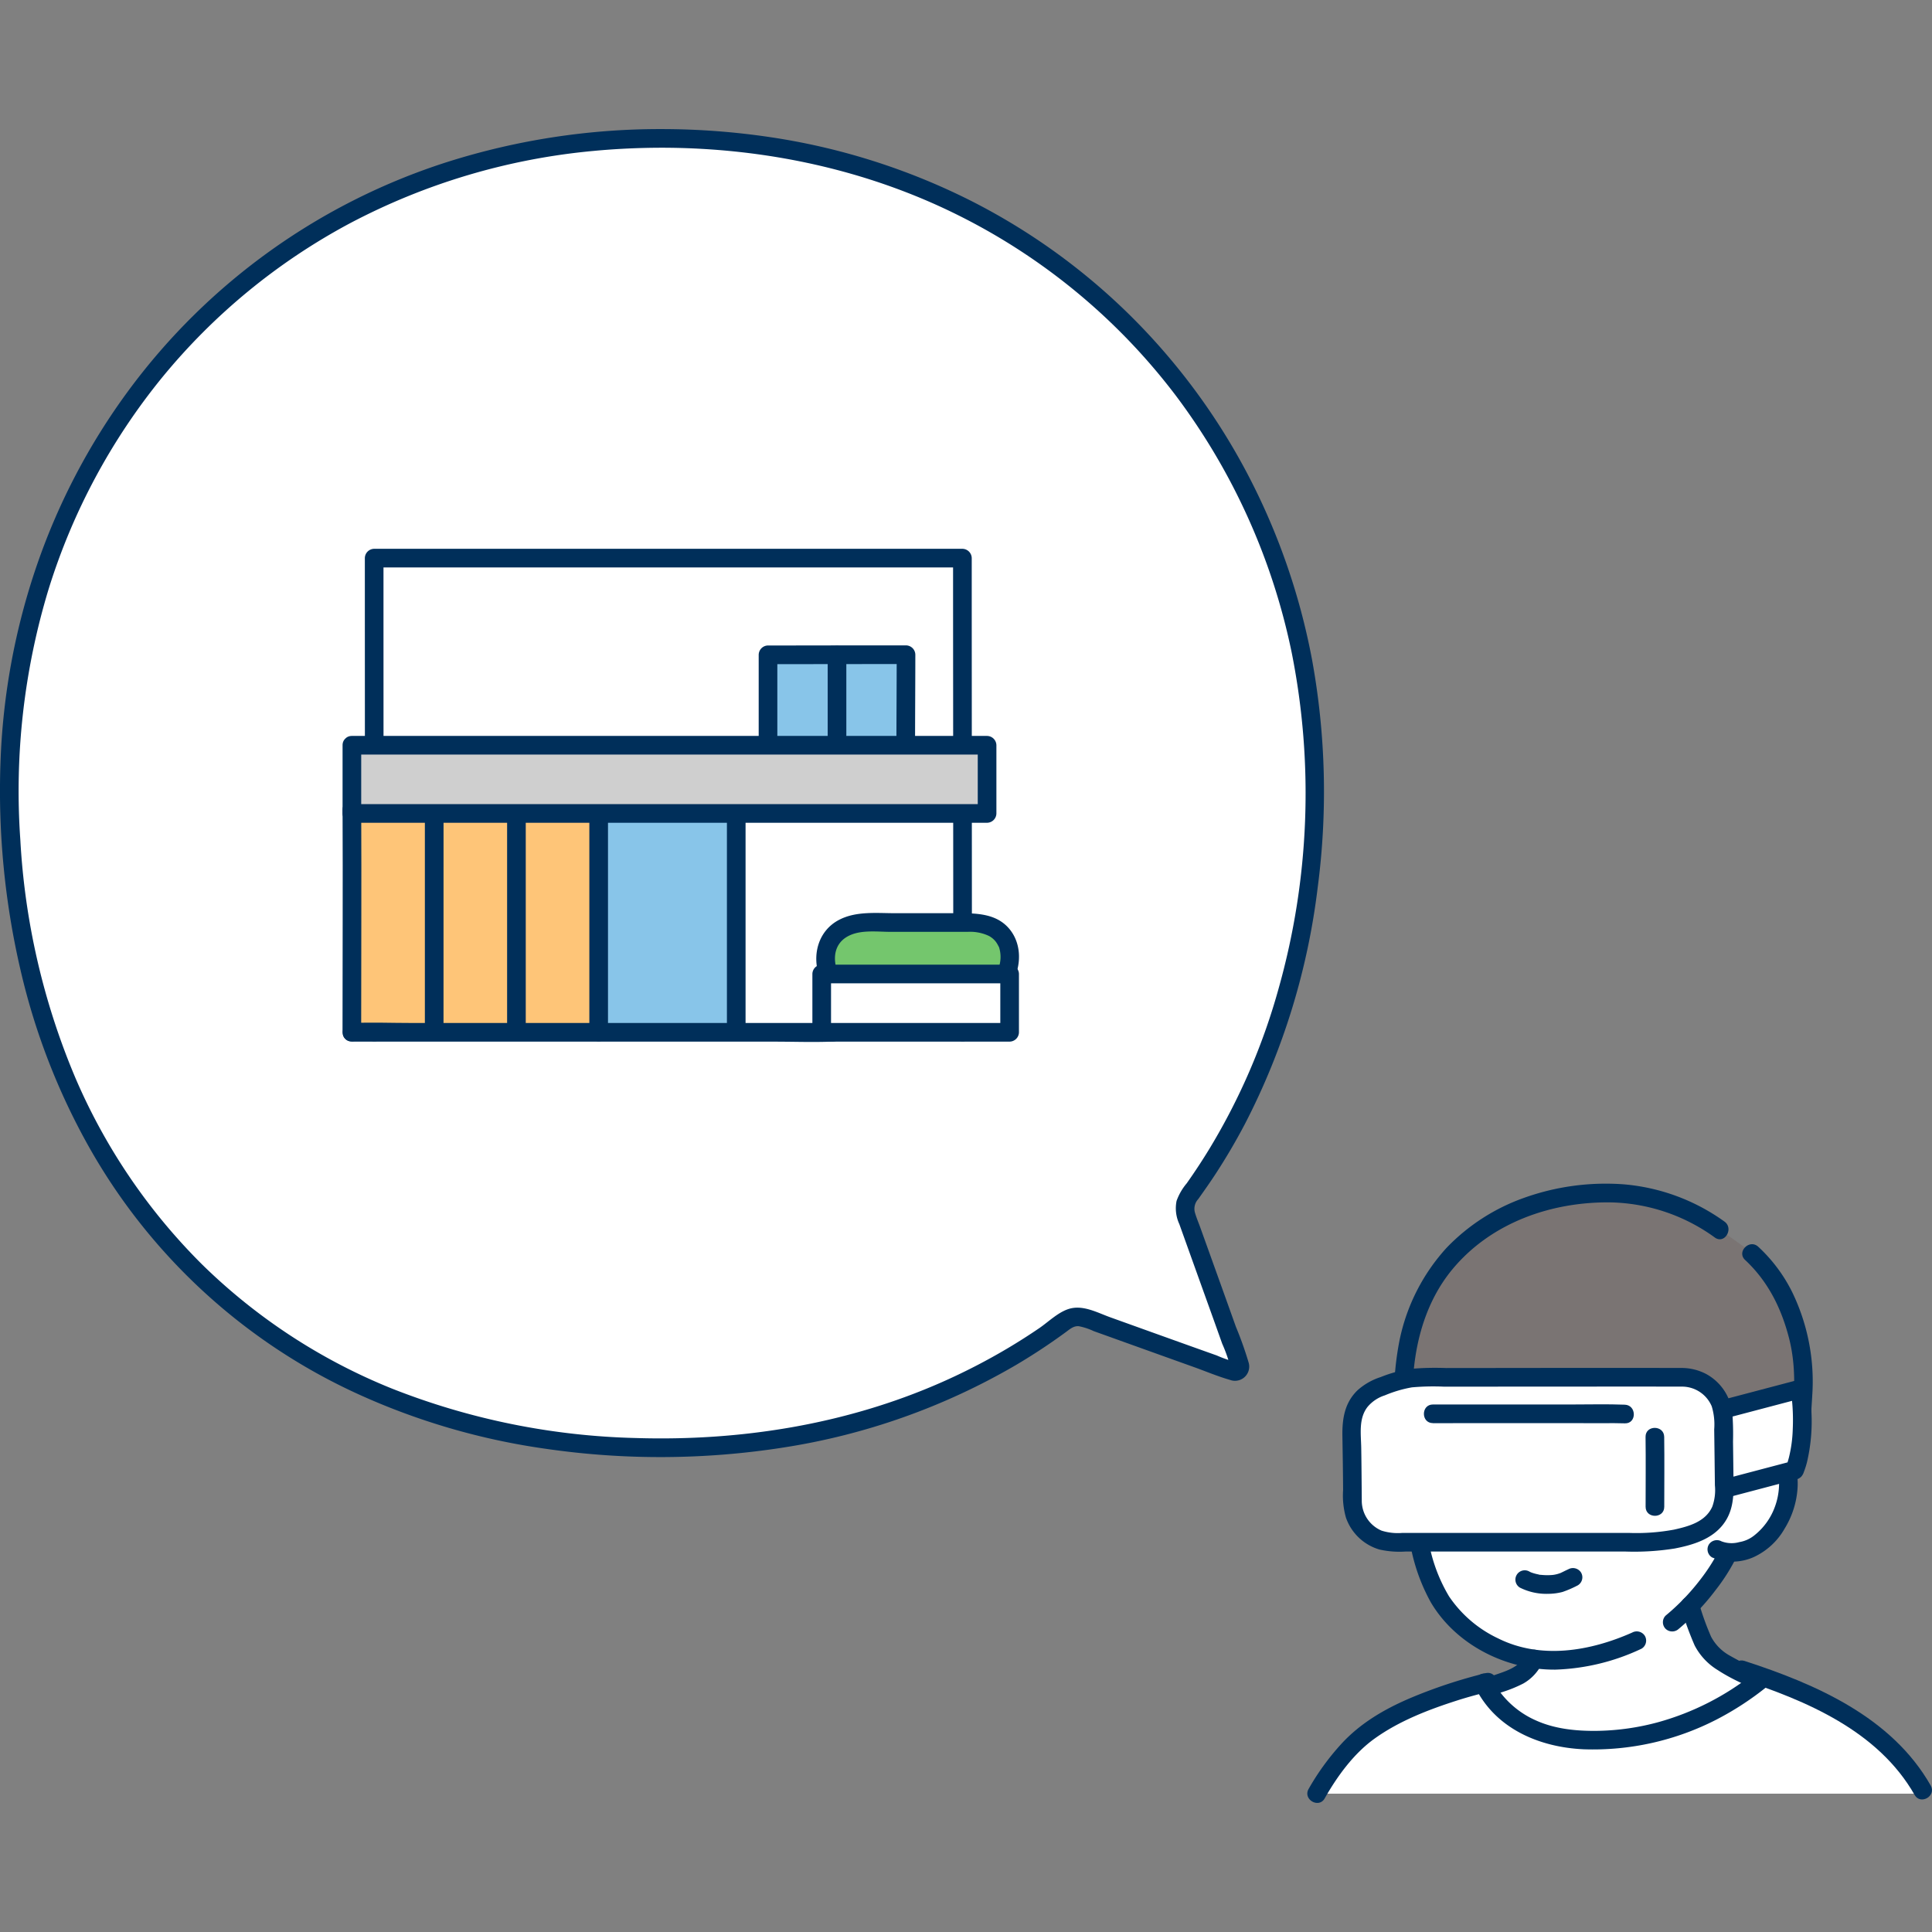 <svg xmlns="http://www.w3.org/2000/svg" viewBox="0 -27.69 414.455 414.455" fill="#000000"><rect x="0" y="-27.69" width="414.455" height="414.455" fill="#808080" stroke="none"/><g id="SVGRepo_bgCarrier" stroke-width="0"></g><g id="SVGRepo_tracerCarrier" stroke-linecap="round" stroke-linejoin="round"></g><g id="SVGRepo_iconCarrier"><defs><style>.a{fill:#ffffff;}.b{fill:#002f5a;}.c{fill:#88c5e9;}.d{fill:#fec578;}.e{fill:#74c66d;}.f{fill:#cfcfcf;}.g{fill:#7a7473;}</style></defs><path class="a" d="M142.019,2C224.8,2,282.013,66.113,282.013,141.135c0,34.347-9.788,64.316-26.94,87.742a4.506,4.506,0,0,0-.628,4.18c3.411,9.532,7.453,20.686,11.511,32.164a1,1,0,0,1-1.279,1.278c-11.4-4.029-22.475-8.043-31.961-11.438a4.513,4.513,0,0,0-4.221.653c-23.272,17.373-52.919,27.166-86.482,27.166-84.695,0-140-58.345-140-141.745C2.013,65.6,59.531,2,142.019,2Z"></path><path class="a" d="M80.3,193.757c-.015-16.8-.036-98.091-.036-101.718H206.454v1.067c0,3.8.036,75.325.052,100.651"></path><path class="b" d="M82.3,193.757q-.018-20.419-.019-40.839-.009-24.394-.015-48.79,0-6.043,0-12.089l-2,2H206.454l-2-2q0,14.529.013,29.059.012,25.169.026,50.337.006,11.161.013,22.322c0,2.574,4,2.579,4,0q-.013-22.252-.025-44.506-.012-22.855-.023-45.711,0-5.751,0-11.5a2.029,2.029,0,0,0-2-2H80.267a2.03,2.03,0,0,0-2,2q0,15.714.008,31.429.007,25.717.017,51.437,0,9.426.011,18.852c0,2.574,4,2.579,4,0Z"></path><path class="c" d="M157.968,146.812c-1.267,0-27.333.04-29.45.04V193.76H157.91C157.91,190.2,157.968,147.818,157.968,146.812Z"></path><path class="b" d="M159.939,193.315V145.471c0-2.574-4-2.578-4,0v47.844c0,2.574,4,2.578,4,0Z"></path><path class="d" d="M128.428,193.515v-46.7H75.488c.076,14.872-.01,35.534-.01,46.945"></path><path class="b" d="M91.144,146.022q0,20.211,0,40.422,0,3.435,0,6.871c0,2.574,4,2.578,4,0q0-20.037.005-40.073v-7.22c0-2.574-4-2.578-4,0Z"></path><path class="b" d="M108.785,146.022v47.293c0,2.574,4,2.578,4,0V146.022c0-2.574-4-2.578-4,0Z"></path><path class="b" d="M73.488,146.022c.074,15.913-.009,31.825-.01,47.738,0,2.573,4,2.578,4,0,0-15.913.084-31.825.01-47.738-.012-2.573-4.012-2.578-4,0Z"></path><path class="b" d="M178.635,191.76H88.229c-4.179,0-8.4-.166-12.572,0-.06,0-.12,0-.179,0-2.574,0-2.578,4,0,4h90.406c4.179,0,8.4.166,12.572,0,.06,0,.12,0,.179,0,2.574,0,2.578-4,0-4Z"></path><path class="e" d="M177.712,181.249c-.788-2.073-1.112-5.229.607-7.585,1.352-1.852,3.778-3.45,8.076-3.45h21.421c5.182,0,7.274,2.145,8.328,4.5a9.4,9.4,0,0,1-.311,6.53"></path><path class="b" d="M179.64,180.717c-1.056-2.925-.612-5.988,2.226-7.543,2.707-1.483,6.3-.96,9.279-.96h11.378c1.663,0,3.326,0,4.989,0a9.483,9.483,0,0,1,4.66.887,4.72,4.72,0,0,1,1.428,1.2,5.49,5.49,0,0,1,.354.535c.075.125.394.752.336.6a6.81,6.81,0,0,1-.184,4.8,2.061,2.061,0,0,0,.718,2.737,2.015,2.015,0,0,0,2.736-.718c1.612-3.527,1.442-7.907-1.207-10.878-2.808-3.15-7.063-3.166-10.958-3.166H192.032c-4.01,0-8.38-.487-12.054,1.438-4.454,2.334-5.845,7.556-4.2,12.129.868,2.4,4.734,1.366,3.857-1.064Z"></path><path class="a" d="M176.274,193.76V181.25h40.312v12.51"></path><path class="b" d="M178.274,193.76V181.25l-2,2h40.312l-2-2v12.51l2-2H176.274c-2.574,0-2.578,4,0,4h40.312a2.03,2.03,0,0,0,2-2V181.25a2.029,2.029,0,0,0-2-2H176.274a2.03,2.03,0,0,0-2,2v12.51C174.274,196.333,178.274,196.338,178.274,193.76Z"></path><path class="c" d="M194.3,132.184c.007-4.063.058-18.835.058-19.428-1.274,0-27.477.026-29.6.026v19.4Z"></path><path class="b" d="M196.3,132.973c0-6.739.054-13.478.059-20.217a2.03,2.03,0,0,0-2-2q-12.589,0-25.179.023-2.213,0-4.425,0a2.029,2.029,0,0,0-2,2v20.191c0,2.574,4,2.578,4,0V112.782l-2,2q12.81,0,25.62-.023,1.992,0,3.984,0l-2-2c0,6.739-.058,13.478-.059,20.217,0,2.574,4,2.578,4,0Z"></path><path class="b" d="M177.556,112.782v23.81c0,2.573,4,2.578,4,0v-3.619c0-2.573-4-2.578-4,0v3.619c0,2.573,4,2.578,4,0v-23.81c0-2.574-4-2.578-4,0Z"></path><path class="f" d="M75.488,132.184H211.749v14.628H75.488Z"></path><path class="b" d="M75.488,134.184H211.749l-2-2v14.628l2-2H75.488l2,2V132.184c0-2.574-4-2.578-4,0v14.628a2.029,2.029,0,0,0,2,2H211.749a2.03,2.03,0,0,0,2-2V132.184a2.03,2.03,0,0,0-2-2H75.488C72.914,130.184,72.91,134.184,75.488,134.184Z"></path><path class="b" d="M130.428,193.76V147.735c0-2.574-4-2.579-4,0V193.76c0,2.573,4,2.578,4,0Z"></path><path class="b" d="M142.019,4c22.018.029,44.005,4.7,63.743,14.584A132.855,132.855,0,0,1,252.3,57.258,138.108,138.108,0,0,1,277.115,112.4a154.306,154.306,0,0,1-2.792,71.845,136.673,136.673,0,0,1-14.839,34.443q-2.323,3.813-4.9,7.461a12.228,12.228,0,0,0-2.186,3.783,8.046,8.046,0,0,0,.59,4.965q3.681,10.275,7.374,20.546.915,2.559,1.826,5.119a31.876,31.876,0,0,1,1.9,5.58v-1.064l.45-.451H265.6a25.9,25.9,0,0,1-4.58-1.543q-2.461-.874-4.92-1.753-4.659-1.665-9.316-3.339l-8.588-3.086c-2.628-.944-5.556-2.562-8.416-1.935-2.532.556-4.76,2.842-6.864,4.274q-3.228,2.2-6.584,4.2a132.811,132.811,0,0,1-14.42,7.429c-20.52,9.038-43.125,12.609-65.455,11.924a152.219,152.219,0,0,1-52.4-10.618,124.656,124.656,0,0,1-40.639-26.554,126.982,126.982,0,0,1-27.208-40A152.416,152.416,0,0,1,4.357,152.4a149.019,149.019,0,0,1,6.054-53.657,135.431,135.431,0,0,1,24.406-45.5A133.155,133.155,0,0,1,74.926,20.286,139.163,139.163,0,0,1,127.4,4.68c4.859-.457,9.738-.674,14.619-.68,2.573,0,2.578-4,0-4A150.979,150.979,0,0,0,96.182,6.988,136.615,136.615,0,0,0,27.537,56.135,139.647,139.647,0,0,0,7.964,93.4,145.542,145.542,0,0,0,.1,136.038,169.906,169.906,0,0,0,4.38,180.306a143.145,143.145,0,0,0,14.827,38.261A126.489,126.489,0,0,0,76.654,271.3a146.21,146.21,0,0,0,40.512,11.818,170.817,170.817,0,0,0,50.944-.292,141.912,141.912,0,0,0,49.864-17.708q5.5-3.252,10.663-7.036c.836-.613,1.657-1.364,2.767-1.276a13.536,13.536,0,0,1,3.222,1.059q3.366,1.206,6.73,2.417,7.352,2.643,14.708,5.274c2.586.923,5.177,2.03,7.818,2.779a3.05,3.05,0,0,0,4-3.645,76.939,76.939,0,0,0-2.758-7.761q-1.35-3.786-2.709-7.569-2.466-6.875-4.938-13.749c-.391-1.089-.87-2.182-1.171-3.3a3.056,3.056,0,0,1,.74-2.767c1.226-1.731,2.451-3.459,3.613-5.234q3.459-5.283,6.4-10.881a149.172,149.172,0,0,0,15.606-50.671,157.714,157.714,0,0,0-1.2-48.91,142.334,142.334,0,0,0-14.009-40.165A138.152,138.152,0,0,0,242.468,40,136.332,136.332,0,0,0,207.781,15.13,142.042,142.042,0,0,0,165.144,1.72,158.546,158.546,0,0,0,142.019,0C139.445,0,139.441,4,142.019,4Z"></path><path class="a" d="M374.5,284.84a5.806,5.806,0,0,1,4.2-.87,5.237,5.237,0,0,1,4.311,3.052c1.23,2.805.54,7.581-.907,10.408a15.182,15.182,0,0,1-5.82,6.683,11.156,11.156,0,0,1-5.532,1.2c-.2.451-.346.785-.346.785-.715,1.447-2.4,3.973-2.4,3.973a52.183,52.183,0,0,1-5.451,6.721q.771,2.245,1.547,4.494a20.335,20.335,0,0,0,1.688,3.966c2.008,3.319,6.285,5.073,9.77,6.777.6.292,1.26.588,1.954.884l-1.8,1.322a57.315,57.315,0,0,1-33.762,11.385,32.471,32.471,0,0,1-13.42-2.486,21.1,21.1,0,0,1-9.759-8.749c2.1-.7,4.131-1.4,5.58-2.017a8.1,8.1,0,0,0,4.7-4.169,29.6,29.6,0,0,1-15.293-7.08c-6.337-5.317-9.021-13.611-9.912-22.757-.514-5.274-.946-11-1.631-16.734,0,0-6.73-26.337,27.9-28.767C372.258,249.9,374.5,284.84,374.5,284.84Z"></path><path class="g" d="M385.85,259.357c-1.783-7.163-4.5-13.031-10.065-18.166l-1.1-1.018-5.784-4.1a39.949,39.949,0,0,0-26.54-7.762q-2.082.1-4.08.35c-11.768,1.44-21.3,6.489-27.912,14.276a30.8,30.8,0,0,0-2.3,3.09A43.932,43.932,0,0,0,301.9,261.7a51.338,51.338,0,0,0-.695,6.531,19.3,19.3,0,0,1,4.013-.439l7.327-.006h0c11.394-.01,29.812-.026,43.746-.023l0,0,4.6,0a8.818,8.818,0,0,1,8.6,6.925l16.563-4.368a25.444,25.444,0,0,1,.511,4.321c.131-1.685.209-3.176.282-4.259A35.925,35.925,0,0,0,385.85,259.357Z"></path><path class="b" d="M360.628,317.318a70.444,70.444,0,0,0,2.919,7.992,13.488,13.488,0,0,0,4.946,5.27c4.041,2.647,8.723,4.347,13.171,6.16a2.012,2.012,0,0,0,2.46-1.4,2.049,2.049,0,0,0-1.4-2.46,78.575,78.575,0,0,1-11.722-5.444,10,10,0,0,1-3.924-3.988,57.916,57.916,0,0,1-2.6-7.2,2.048,2.048,0,0,0-2.46-1.4,2.019,2.019,0,0,0-1.4,2.46Z"></path><path class="b" d="M312.394,338.674c3.211-1.209,6.5-2.187,9.737-3.333a28.778,28.778,0,0,0,4.637-1.874,9.886,9.886,0,0,0,4.012-4.264,2.056,2.056,0,0,0-.717-2.736,2.018,2.018,0,0,0-2.737.718c-1.337,2.83-4.218,3.593-6.96,4.545-3.006,1.044-6.057,1.965-9.035,3.086a2.056,2.056,0,0,0-1.4,2.461,2.016,2.016,0,0,0,2.46,1.4Z"></path><path class="b" d="M374.371,242.605c4.883,4.564,7.741,10.286,9.4,16.7,1.62,6.254,1.24,12.813.413,19.17a25.082,25.082,0,0,1-2.6,9.253c-1.285,2.236,2.17,4.253,3.454,2.019,3.076-5.355,3.363-12.1,3.731-18.116a43.964,43.964,0,0,0-4.306-22.135,33.552,33.552,0,0,0-7.268-9.72c-1.879-1.756-4.714,1.066-2.828,2.828Z"></path><path class="b" d="M326.076,312.9a12.686,12.686,0,0,0,6.067,1.319,12.4,12.4,0,0,0,3.049-.4,22.984,22.984,0,0,0,3.269-1.416,2.007,2.007,0,0,0,.718-2.736,2.059,2.059,0,0,0-2.737-.718c-.449.2-.886.425-1.329.639-.107.052-.215.1-.322.152-.49.232.213-.059-.068.029-.177.056-.349.123-.528.174s-.365.1-.55.134c-.095.02-.19.038-.286.055-.054.009-.388.063-.1.02s-.054,0-.11.009c-.1.01-.2.019-.305.026-.233.017-.467.027-.7.031-.421.006-.843-.008-1.263-.043-.1-.008-.209-.02-.314-.029-.286-.026-.032.047.065.013a1.789,1.789,0,0,1-.61-.1,10.285,10.285,0,0,1-1.222-.315c-.09-.029-.179-.06-.268-.092-.059-.022-.36-.1-.081-.025s0,0-.067-.033c-.1-.049-.193-.1-.288-.146a2,2,0,1,0-2.019,3.454Z"></path><path class="b" d="M338.944,291.184c-.481-1.87.089-6.1,3.6-6.291,4.616.245,4.62,5.385,2.953,7.723C344.13,294.53,340.35,295.175,338.944,291.184Z"></path><path class="b" d="M311.492,290.755c-.438-1.876.089-6.114,3.3-6.316,4.227.239,4.224,5.4,2.693,7.743C316.237,294.105,312.774,294.757,311.492,290.755Z"></path><path class="b" d="M325.534,295.173c-.606.991-1.19,2-1.707,3.042a4.66,4.66,0,0,0-.561,1.778,2.623,2.623,0,0,0,.835,2.068,4.024,4.024,0,0,0,1.6.954,6.709,6.709,0,0,0,1.207.178l-.532-.072.091.014a2.182,2.182,0,0,0,1.541-.2,2,2,0,0,0,.718-2.736,1.941,1.941,0,0,0-1.2-.919c-.321-.052-.645-.082-.967-.122l.531.071a2.068,2.068,0,0,1-.506-.135l.477.2a2.162,2.162,0,0,1-.377-.228l.405.312a2.254,2.254,0,0,1-.312-.3l.313.4a.545.545,0,0,1-.065-.112l.2.477a.92.92,0,0,1-.046-.186l.072.531a1.228,1.228,0,0,1,.006-.2l-.072.532a2.039,2.039,0,0,1,.121-.418l-.2.478a27.022,27.022,0,0,1,1.875-3.393,2,2,0,1,0-3.454-2.019Z"></path><path class="b" d="M360.139,321.727a50.049,50.049,0,0,0,7.887-8.3,41.115,41.115,0,0,0,4.1-6.325,2.05,2.05,0,0,0-.718-2.737,2.02,2.02,0,0,0-2.736.718,40.7,40.7,0,0,1-3.963,6.14,47.437,47.437,0,0,1-7.4,7.673,2.014,2.014,0,0,0,0,2.828,2.044,2.044,0,0,0,2.828,0Z"></path><path class="b" d="M369.909,234.346a43.133,43.133,0,0,0-21.735-7.984,52.075,52.075,0,0,0-21.317,2.942,42.85,42.85,0,0,0-16.512,10.665,41.865,41.865,0,0,0-10.111,19.849,63.072,63.072,0,0,0,.2,25.341c.508,2.522,4.364,1.454,3.857-1.063-2.647-13.151-1.576-28.9,7.367-39.6,8.3-9.929,21.18-14.417,33.888-14.248A39.388,39.388,0,0,1,367.89,237.8c2.111,1.482,4.112-1.985,2.019-3.454Z"></path><path class="b" d="M350.125,322.535c-9,3.992-19.583,5.814-28.742,1.247a26.122,26.122,0,0,1-10.537-9.023,34.659,34.659,0,0,1-4.6-13.3c-1.038-6.551-1.241-13.249-2.02-19.837a2.061,2.061,0,0,0-2-2,2.012,2.012,0,0,0-2,2c.754,6.375,1.07,12.806,1.915,19.169A40.284,40.284,0,0,0,306.915,316c5.411,9.2,16.211,14.572,26.731,14.482a46.579,46.579,0,0,0,18.5-4.493,2.015,2.015,0,0,0,.717-2.737,2.049,2.049,0,0,0-2.736-.717Z"></path><path class="b" d="M375.507,286.567a4.222,4.222,0,0,1,3.943-.344,2.727,2.727,0,0,1,1.714,1.56c.079.169.082.17.011,0,.062.161.117.323.166.488a6.83,6.83,0,0,1,.238,1.058,10.763,10.763,0,0,1,.056,1.813,14.432,14.432,0,0,1-.872,4.376,13.815,13.815,0,0,1-4.455,6.186,6.93,6.93,0,0,1-3.195,1.42,6.109,6.109,0,0,1-3.81-.164,2.055,2.055,0,0,0-2.736.718,2.016,2.016,0,0,0,.717,2.736,11.116,11.116,0,0,0,8.891-.06,14.721,14.721,0,0,0,6.67-6.132,18.889,18.889,0,0,0,2.742-8.314c.226-2.636-.154-5.507-1.955-7.556a8.179,8.179,0,0,0-10.144-1.24c-2.153,1.394-.151,4.858,2.019,3.453Z"></path><path class="a" d="M369.109,274.793l16.949-4.47a34.486,34.486,0,0,1,.515,8.862c-.249,5.656-1.6,8.51-1.6,8.51l-15.217,4.013"></path><path class="b" d="M369.64,276.721l16.949-4.469-2.46-1.4c.044.181.078.366.111.549.041.226.077.452.11.679.027.181.024.186,0,0q.039.314.071.627a43.55,43.55,0,0,1,.16,6.266,28.651,28.651,0,0,1-.805,5.947c-.139.548-.3,1.092-.489,1.624-.024.067-.178.347-.152.4.054.11.232-.524.109-.261l1.195-.919-15.217,4.012c-2.487.656-1.432,4.515,1.063,3.857l12.75-3.362c1.022-.269,2.577-.391,3.35-1.165a2.749,2.749,0,0,0,.594-1.065,16.9,16.9,0,0,0,.682-2.166,38.388,38.388,0,0,0,.935-10.58,27.672,27.672,0,0,0-.611-5.506,2.028,2.028,0,0,0-2.46-1.4l-16.949,4.469c-2.487.656-1.432,4.515,1.063,3.857Z"></path><path class="a" d="M360.891,267.766c-17.575-.02-46.172.014-55.678.021a19.164,19.164,0,0,0-6.431,1.105q-1.635.584-3.252,1.213a8.827,8.827,0,0,0-5.59,8.371c.074,4.781.175,9.251.191,15.866a8.821,8.821,0,0,0,8.818,8.806l53.713,0a31.907,31.907,0,0,0,11.459-2.125l.123-.048a8.818,8.818,0,0,0,5.658-8.322c-.055-5.144-.135-11.29-.2-16.186A8.816,8.816,0,0,0,360.891,267.766Z"></path><path class="b" d="M360.891,265.766q-21.087-.023-42.173.009l-8.493.008a60.482,60.482,0,0,0-7.582.177,28.136,28.136,0,0,0-6.429,1.75,13.746,13.746,0,0,0-5,2.847c-2.8,2.718-3.3,6.165-3.239,9.88.064,3.84.127,7.68.149,11.52a17.385,17.385,0,0,0,.6,5.887,10.83,10.83,0,0,0,7.195,6.871,19.529,19.529,0,0,0,5.586.433h47.174a55.271,55.271,0,0,0,10.574-.65c3.837-.74,7.92-1.957,10.4-5.173,2.534-3.29,2.251-7.089,2.2-11.018q-.041-3.379-.085-6.759a60.386,60.386,0,0,0-.144-6.123,10.885,10.885,0,0,0-5.649-8.382,11.351,11.351,0,0,0-5.084-1.275c-2.575-.053-2.575,3.947,0,4a6.914,6.914,0,0,1,6.31,4.224,13.357,13.357,0,0,1,.532,4.946q.041,2.991.078,5.982.038,3.016.072,6.032a10.455,10.455,0,0,1-.557,4.555c-1.457,3.271-5.013,4.226-8.222,4.943a44.028,44.028,0,0,1-9.727.7H300.861a11.643,11.643,0,0,1-4.481-.484,6.981,6.981,0,0,1-4.25-6.568c-.033-3.718-.055-7.436-.116-11.154-.049-2.966-.6-6.281,1.334-8.8a7.961,7.961,0,0,1,3.726-2.5,26.956,26.956,0,0,1,5.8-1.715,51.6,51.6,0,0,1,6.981-.146l7.59-.007q19.558-.017,39.117-.014l4.328,0C363.464,269.769,363.468,265.769,360.891,265.766Z"></path><path class="b" d="M353.006,280.551c.068,5,.013,10,.012,15,0,2.574,4,2.578,4,0,0-5,.056-10-.012-15-.035-2.572-4.035-2.579-4,0Z"></path><path class="b" d="M307.39,277.612c12.2,0,24.409-.034,36.614,0,1.516,0,3.04-.025,4.555.034,2.575.1,2.57-3.9,0-4-3.81-.149-7.645-.042-11.457-.044q-10.137-.006-20.272,0-4.72,0-9.44,0c-2.574,0-2.578,4,0,4Z"></path><path class="a" d="M286.954,350.4a50.562,50.562,0,0,1,3.829-4.271c5.472-5.483,16.122-9.481,23.946-11.783.738-.217,2.476-.663,3.55-.936a20.852,20.852,0,0,0,10.258,9.722,32.471,32.471,0,0,0,13.42,2.486,57.315,57.315,0,0,0,33.762-11.385l1.861-1.467.8-.632c9.661,3.441,18.193,7.576,24.209,12.618a50.454,50.454,0,0,1,9.857,11.6l.412.736H282.449A49.371,49.371,0,0,1,286.954,350.4Z"></path><path class="b" d="M318.652,331.251A107.362,107.362,0,0,0,302.5,336.6c-5.57,2.383-10.728,5.395-14.836,9.9a53.074,53.074,0,0,0-6.94,9.579c-1.27,2.243,2.184,4.261,3.454,2.018,2.694-4.756,6.24-9.636,10.747-12.856,5.274-3.769,11.5-6.169,17.636-8.134,2.363-.757,4.752-1.392,7.157-2,2.5-.626,1.438-4.485-1.064-3.857Z"></path><path class="b" d="M316.5,334.343c4.4,8.854,13.789,12.8,23.246,13.226a57.911,57.911,0,0,0,28.579-6.429,64.2,64.2,0,0,0,10.666-6.961,2.01,2.01,0,0,0,0-2.828,2.049,2.049,0,0,0-2.828,0,57.658,57.658,0,0,1-20.429,10.4,52.725,52.725,0,0,1-12.93,1.86c-4.533.077-9.258-.37-13.427-2.282a19.389,19.389,0,0,1-9.423-9c-1.146-2.306-4.6-.282-3.454,2.018Z"></path><path class="b" d="M373.17,332.471c14.325,4.653,29.727,11.152,37.552,24.886,1.275,2.237,4.732.224,3.454-2.019-8.361-14.674-24.61-21.744-39.942-26.724-2.454-.8-3.506,3.064-1.064,3.857Z"></path></g></svg>